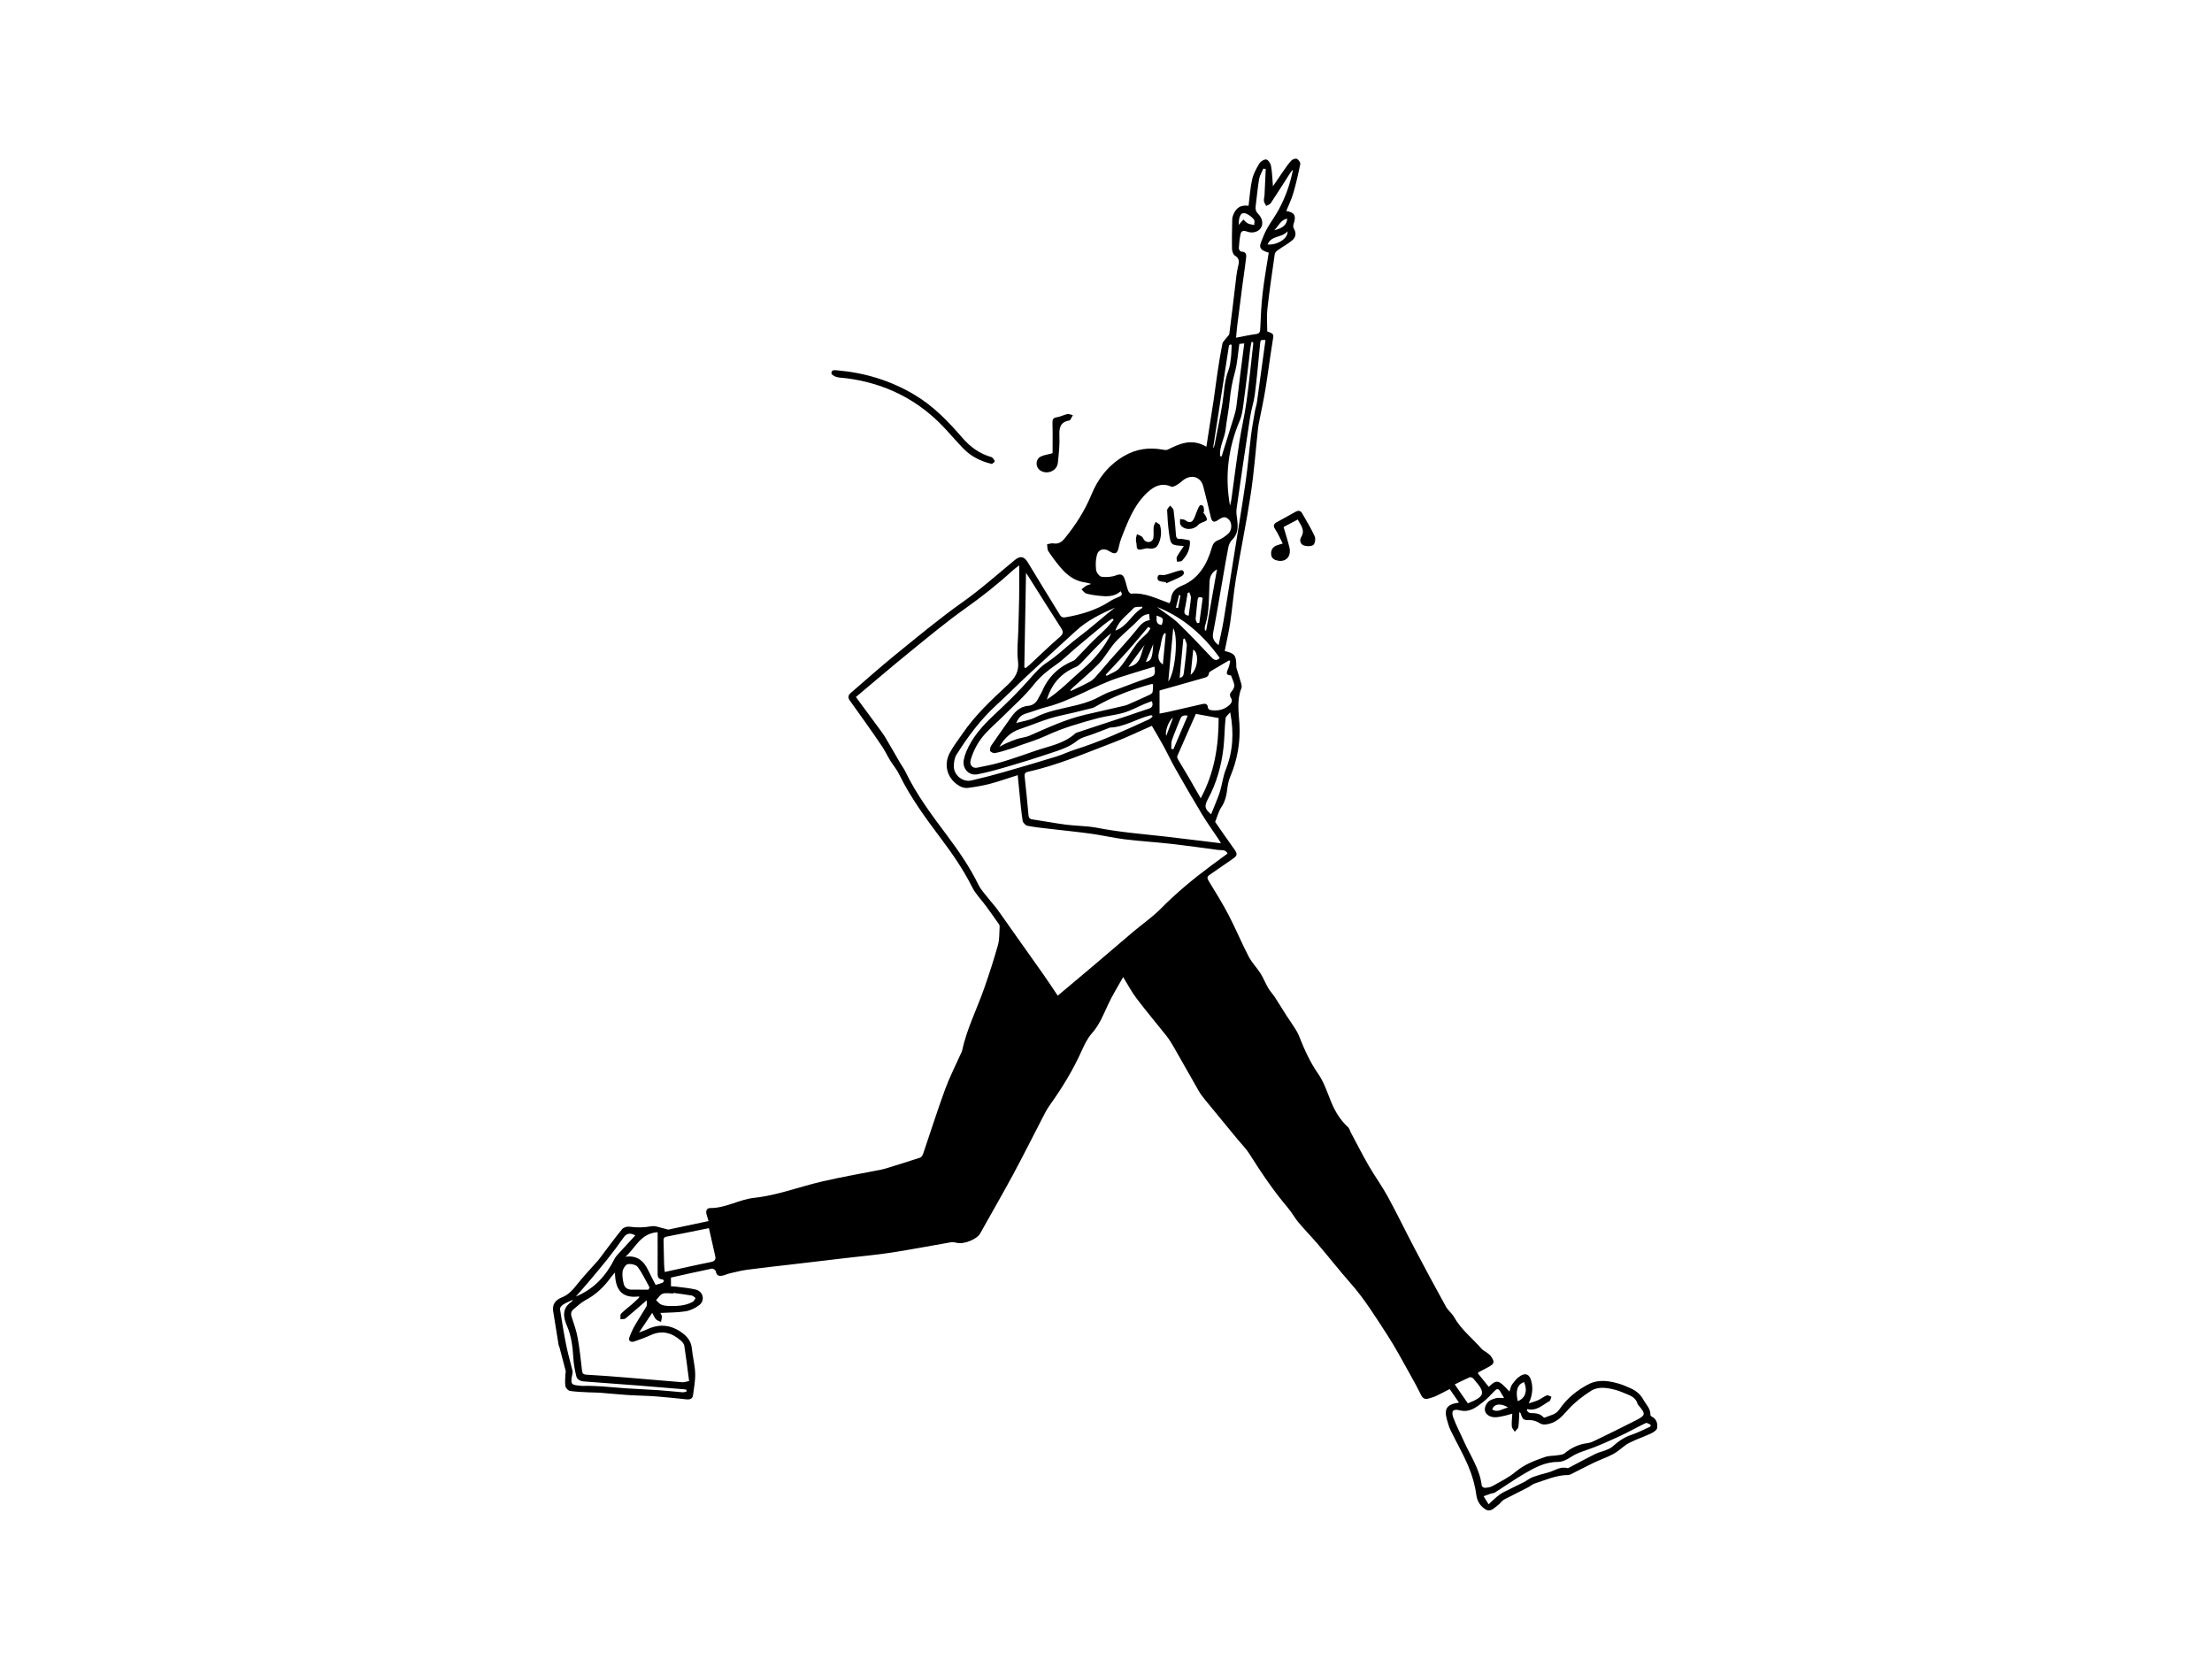<svg width="324" height="243" viewBox="0 0 324 243" fill="none" xmlns="http://www.w3.org/2000/svg">
<path d="M213.714 205.452C213.222 204.739 212.79 204.114 212.339 203.46C211.629 203.826 210.982 204.178 210.316 204.489C209.973 204.651 209.593 204.747 209.227 204.855C208.701 205.009 208.379 204.805 208.137 204.31C207.661 203.341 207.15 202.392 206.618 201.451C205.485 199.445 204.417 197.398 203.16 195.472C201.484 192.9 199.853 190.253 197.83 187.966C196.157 186.073 194.614 184.087 192.977 182.174C192.072 181.118 191.095 180.125 190.201 179.06C189.648 178.402 189.24 177.623 188.687 176.969C186.585 174.487 184.766 171.815 183.041 169.064C182.549 168.277 181.869 167.608 181.275 166.887C179.69 164.961 178.1 163.041 176.523 161.106C176.19 160.697 175.86 160.276 175.599 159.819C174.352 157.653 173.136 155.471 171.892 153.306C171.581 152.767 171.251 152.23 170.866 151.743C169.408 149.9 167.886 148.106 166.467 146.232C165.748 145.283 165.193 144.21 164.513 143.112C163.734 144.518 162.917 145.811 162.282 147.19C161.607 148.651 161.03 150.125 159.924 151.366C159.252 152.12 158.804 153.102 158.38 154.038C157.114 156.833 155.521 159.425 153.738 161.915C153.309 162.515 152.979 163.192 152.638 163.852C151.221 166.579 149.856 169.333 148.395 172.035C146.821 174.952 145.154 177.816 143.544 180.713C143.131 181.456 141.249 182.328 140.102 182.031C139.835 181.962 139.538 181.918 139.271 181.962C136.385 182.458 133.51 183.016 130.615 183.465C128.505 183.792 126.37 183.979 124.248 184.23C121.461 184.557 118.671 184.887 115.884 185.215C113.74 185.468 111.592 185.696 109.451 185.982C108.579 186.098 107.723 186.324 106.865 186.522C106.54 186.596 106.232 186.75 105.907 186.827C105.382 186.954 104.963 186.907 104.848 186.219C104.82 186.051 104.443 185.787 104.278 185.82C102.283 186.227 100.297 186.681 98.277 187.132V188.406C98.525 188.426 98.825 188.431 99.122 188.47C100.049 188.596 100.99 188.665 101.895 188.885C103.004 189.155 103.318 190.478 102.415 191.172C101.849 191.609 101.12 191.956 100.418 192.071C99.221 192.264 97.991 192.242 96.717 192.313C96.767 192.418 96.926 192.611 96.94 192.814C96.959 193.081 96.863 193.356 96.819 193.626C96.571 193.502 96.263 193.433 96.087 193.241C95.853 192.988 95.721 192.638 95.529 192.3C94.879 193.265 94.279 194.162 93.6 195.175C94.037 195.007 94.409 194.894 94.753 194.729C96.574 193.86 98.288 194.033 99.914 195.222C100.704 195.8 101.241 196.496 101.34 197.527C101.455 198.741 101.785 199.938 101.827 201.148C101.862 202.21 101.645 203.281 101.513 204.346C101.444 204.899 101.051 205.017 100.558 204.97C99.053 204.819 97.551 204.643 96.043 204.533C94.656 204.431 93.261 204.42 91.872 204.329C90.532 204.244 89.198 204.098 87.86 203.996C87.31 203.955 86.757 203.971 86.207 203.941C85.299 203.892 84.382 203.87 83.486 203.732C83.224 203.691 82.864 203.311 82.82 203.041C82.723 202.464 82.803 201.855 82.817 201.261C82.82 201.118 82.899 200.964 82.866 200.837C82.567 199.66 82.253 198.488 81.939 197.313C81.914 197.222 81.843 197.14 81.829 197.046C81.559 195.39 81.304 193.73 81.028 192.077C80.855 191.034 81.394 190.396 82.261 190.052C83.23 189.669 83.857 188.987 84.481 188.192C85.445 186.959 86.542 185.831 87.577 184.651C87.767 184.436 87.929 184.194 88.102 183.966C89.101 182.653 90.073 181.316 91.118 180.042C91.327 179.789 91.844 179.629 92.186 179.676C93.264 179.825 94.302 179.819 95.385 179.618C95.988 179.505 96.671 179.822 97.317 179.954C97.499 179.99 97.675 180.081 97.856 180.092C98.019 180.103 98.186 180.039 98.352 180.006C100.132 179.629 101.915 179.25 103.788 178.853C103.667 178.454 103.557 178.146 103.478 177.83C103.356 177.348 103.53 176.944 104.036 176.947C106.306 176.963 108.262 175.686 110.469 175.45C113.862 175.087 117.042 173.843 120.338 173.075C123.258 172.393 126.216 171.887 129.157 171.303C129.344 171.265 129.531 171.218 129.713 171.16C131.399 170.638 133.089 170.123 134.767 169.567C134.954 169.504 135.133 169.237 135.205 169.025C136.278 165.889 137.274 162.724 138.413 159.612C139.073 157.81 139.954 156.091 140.738 154.335C140.795 154.203 140.881 154.077 140.911 153.939C141.591 150.742 143.082 147.831 144.155 144.771C144.892 142.666 145.58 140.539 146.183 138.393C146.417 137.554 146.359 136.632 146.422 135.746C146.43 135.634 146.403 135.493 146.342 135.405C145.696 134.483 145.046 133.564 144.381 132.656C143.718 131.751 142.889 130.931 142.394 129.944C141.137 127.434 139.571 125.142 137.893 122.911C135.612 119.876 133.361 116.822 131.685 113.385C131.341 112.678 130.805 112.067 130.389 111.39C129.988 110.738 129.663 110.034 129.242 109.396C128.466 108.218 127.649 107.071 126.837 105.915C126.05 104.798 125.255 103.689 124.457 102.58C124.135 102.135 124.259 101.799 124.653 101.463C126.771 99.653 128.84 97.782 131.003 96.026C134.286 93.363 137.535 90.644 140.98 88.207C143.682 86.297 146.122 84.102 148.662 82.013C149.449 81.367 150.032 81.513 150.541 82.365C152.085 84.941 153.678 87.489 155.241 90.053C155.444 90.389 155.67 90.482 156.066 90.416C158.38 90.02 160.592 89.365 162.581 88.072C163 87.799 163.47 87.596 163.935 87.403C164.356 87.23 164.428 86.999 164.147 86.605C163.209 87.45 162.078 87.384 160.953 87.263C160.334 87.197 159.706 87.109 159.109 86.933C158.842 86.853 158.647 86.537 158.419 86.325C158.641 86.149 158.848 85.953 159.087 85.805C159.252 85.703 159.461 85.664 159.847 85.53C159.417 85.422 159.2 85.34 158.977 85.315C157.387 85.125 156.237 84.203 155.263 83.031C154.649 82.294 154.071 81.521 153.546 80.72C153.375 80.459 153.427 80.054 153.375 79.716C153.686 79.669 154.011 79.542 154.302 79.595C155.056 79.724 155.541 79.369 155.972 78.835C157.56 76.885 158.903 74.791 159.863 72.455C160.848 70.053 162.381 68.113 164.656 66.784C166.428 65.752 168.299 65.499 170.288 65.857C170.536 65.901 170.841 65.959 171.042 65.857C172.798 64.979 174.55 64.17 176.702 65.433C177.082 63.003 177.439 60.783 177.775 58.557C177.979 57.203 178.135 55.841 178.342 54.488C178.551 53.112 178.768 51.733 179.041 50.369C179.101 50.069 179.398 49.816 179.591 49.546C179.753 49.321 180.039 49.117 180.07 48.877C180.436 46.044 180.763 43.204 181.104 40.367C181.151 39.985 181.223 39.608 181.302 39.231C181.443 38.571 181.712 37.927 180.881 37.44C180.623 37.288 180.46 36.771 180.455 36.419C180.425 34.969 180.466 33.519 180.493 32.069C180.496 31.882 180.554 31.689 180.623 31.51C181.055 30.404 181.737 29.994 182.882 30.14C183.044 28.855 183.121 27.548 183.404 26.291C183.589 25.471 184.015 24.684 184.456 23.955C184.643 23.644 185.174 23.314 185.482 23.366C185.765 23.416 186.106 23.941 186.172 24.304C186.338 25.215 186.36 26.153 186.456 27.279C187.039 26.42 187.523 25.694 188.027 24.978C188.385 24.469 188.737 23.947 189.163 23.501C189.339 23.317 189.782 23.176 189.978 23.273C190.217 23.391 190.5 23.814 190.454 24.043C190.168 25.471 189.843 26.893 189.436 28.291C189.177 29.183 188.756 30.027 188.407 30.902C189.639 31.109 189.901 31.626 189.469 32.831C189.403 33.018 189.411 33.299 189.507 33.461C189.89 34.099 189.824 34.727 189.309 35.17C188.665 35.723 187.895 36.124 187.196 36.62C186.998 36.76 186.753 36.983 186.723 37.195C186.335 39.877 185.941 42.56 185.639 45.251C185.518 46.341 185.619 47.452 185.619 48.55C186.643 48.919 186.585 48.908 186.398 50.036C186.016 52.358 185.732 54.697 185.35 57.019C185.069 58.722 184.695 60.409 184.365 62.104C184.329 62.294 184.296 62.483 184.277 62.673C183.927 65.898 183.691 69.136 183.206 72.339C182.579 76.494 181.721 80.61 181.033 84.756C180.678 86.889 180.513 89.051 180.194 91.192C179.984 92.59 179.657 93.968 179.385 95.352C180.862 95.707 181.08 96.002 181.085 97.52C181.085 97.617 181.074 97.716 181.102 97.807C181.338 98.591 181.591 99.372 181.814 100.159C181.872 100.36 181.908 100.613 181.836 100.795C181.148 102.498 181.432 104.261 181.539 105.995C181.707 108.719 181.242 111.305 180.18 113.809C179.949 114.351 179.841 114.959 179.767 115.548C179.646 116.514 179.451 117.413 178.884 118.253C178.496 118.825 178.328 119.546 177.987 120.385C178.859 121.637 179.83 123.062 180.837 124.46C181.258 125.043 181.242 125.329 180.626 125.756C179.481 126.548 178.339 127.349 177.189 128.133C176.818 128.386 176.771 128.593 177.024 129.008C178.039 130.664 179.068 132.321 179.968 134.043C181 136.019 181.85 138.093 182.876 140.072C183.344 140.971 184.09 141.725 184.637 142.589C185.072 143.277 185.369 144.05 185.779 144.755C186.051 145.217 186.442 145.61 186.736 146.062C187.312 146.942 187.854 147.844 188.418 148.733C188.685 149.154 188.987 149.55 189.251 149.974C189.592 150.519 189.991 151.047 190.228 151.636C191.015 153.601 191.838 155.516 193.073 157.279C193.937 158.515 194.416 160.031 194.999 161.448C195.574 162.848 196.345 164.089 197.464 165.115C197.66 165.294 197.72 165.616 197.855 165.867C198.725 167.495 199.558 169.143 200.48 170.742C201.369 172.28 202.425 173.722 203.275 175.279C204.646 177.789 205.884 180.367 207.216 182.895C208.715 185.743 210.239 188.577 211.794 191.394C212.102 191.953 212.674 192.363 212.988 192.922C214.014 194.746 215.665 196.02 217.008 197.558C217.19 197.767 217.47 197.888 217.696 198.061C217.938 198.251 218.221 198.416 218.389 198.661C218.975 199.52 218.895 199.767 217.96 200.262C217.492 200.51 217.027 200.758 216.562 201.008C216.526 201.027 216.507 201.082 216.46 201.148C216.98 201.792 217.503 202.442 218.062 203.132C218.538 202.744 219.014 202.095 219.71 202.521C220.235 202.843 220.634 203.374 221.099 203.823C221.215 203.495 221.273 203.069 221.496 202.763C221.837 202.298 222.23 201.811 222.714 201.52C223.496 201.052 224.03 201.324 224.277 202.224C224.566 203.275 224.489 204.318 223.925 205.556C224.511 205.361 224.929 205.259 225.312 205.08C225.744 204.879 226.124 204.56 226.564 204.387C226.737 204.318 227.012 204.513 227.241 204.588C227.147 204.808 227.117 205.138 226.952 205.229C225.942 205.787 225.075 206.734 223.708 206.39C223.686 206.472 223.661 206.555 223.639 206.638C223.801 206.756 223.961 206.968 224.129 206.976C224.833 207.003 225.532 206.979 226.057 207.573C226.107 207.628 226.25 207.667 226.313 207.634C227.037 207.281 227.862 207.254 228.421 206.426C229.511 204.816 231.04 203.578 232.766 202.711C234.172 202.007 235.729 202.254 237.209 202.697C237.715 202.849 238.2 203.072 238.687 203.278C239.542 203.638 240.219 204.128 240.706 205.009C241.116 205.749 241.79 206.335 241.746 207.284C241.743 207.358 241.881 207.468 241.975 207.515C242.673 207.862 242.806 208.539 242.729 209.163C242.693 209.461 242.211 209.785 241.862 209.95C240.8 210.448 239.674 210.814 238.634 211.348C237.963 211.692 237.407 212.256 236.774 212.688C236.408 212.936 236.004 213.136 235.602 213.321C234.865 213.656 234.103 213.934 233.376 214.287C232.254 214.826 231.153 215.409 230.039 215.968C229.934 216.02 229.808 216.047 229.692 216.05C227.967 216.058 226.418 216.771 224.822 217.283C224.467 217.396 224.17 217.679 223.829 217.852C222.747 218.411 221.661 218.953 220.577 219.506C220.389 219.602 220.2 219.701 220.043 219.836C219.845 220.007 219.702 220.252 219.493 220.403C218.923 220.81 218.345 221.561 217.605 221.094C216.89 220.642 216.372 219.982 216.24 218.959C216.056 217.547 215.643 216.127 215.093 214.809C214.334 212.996 213.34 211.285 212.479 209.513C212.24 209.02 212.088 208.478 211.94 207.947C211.494 206.332 211.915 205.691 213.712 205.441L213.714 205.452ZM149.286 82.806C148.841 83.158 148.546 83.364 148.282 83.604C146.098 85.601 143.786 87.423 141.368 89.139C138.553 91.14 135.892 93.358 133.21 95.539C130.568 97.686 127.982 99.903 125.368 102.091C126.535 103.675 127.6 105.114 128.656 106.556C129.011 107.04 129.377 107.516 129.685 108.031C130.436 109.286 131.152 110.56 131.889 111.822C132.12 112.216 132.406 112.582 132.602 112.992C134.222 116.373 136.459 119.353 138.688 122.333C140.405 124.628 142.028 126.966 143.294 129.556C143.718 130.42 144.438 131.14 145.035 131.916C145.357 132.335 145.726 132.714 146.037 133.141C146.714 134.068 147.366 135.014 148.029 135.953C149.611 138.187 151.201 140.416 152.775 142.655C153.485 143.668 154.165 144.702 154.932 145.839C156.627 144.416 158.264 143.051 159.893 141.67C161.927 139.948 163.943 138.206 165.977 136.486C167.333 135.342 168.816 134.324 170.057 133.066C172.327 130.769 174.795 128.725 177.379 126.807C178.185 126.21 178.997 125.618 179.806 125.024C179.517 124.386 178.917 124.562 178.422 124.496C176.135 124.187 173.854 123.863 171.562 123.604C169.295 123.348 167.017 123.213 164.752 122.938C163.11 122.737 161.489 122.35 159.849 122.121C157.827 121.84 155.794 121.645 153.769 121.406C152.674 121.276 151.573 121.169 150.492 120.955C150.211 120.899 149.837 120.501 149.79 120.214C149.581 118.885 149.471 117.543 149.33 116.206C149.24 115.336 149.16 114.467 149.069 113.537C147.638 113.991 146.348 114.453 145.027 114.8C143.962 115.08 142.867 115.265 141.772 115.41C141.395 115.46 140.939 115.35 140.603 115.163C138.79 114.161 138.14 112.111 139.117 110.273C139.643 109.283 140.35 108.389 140.985 107.456C142.84 104.729 145.245 102.506 147.633 100.28C148.692 99.292 149.306 98.354 149.108 96.802C148.918 95.317 149.119 93.778 149.157 92.265C149.196 90.636 149.259 89.007 149.281 87.376C149.303 85.92 149.286 84.462 149.286 82.814V82.806ZM168.717 106.311C166.736 107.178 164.992 108.036 163.181 108.719C159.029 110.29 154.949 112.084 150.585 113.039C150.197 113.124 150.035 113.289 150.084 113.732C150.296 115.619 150.472 117.51 150.648 119.4C150.681 119.752 150.786 119.956 151.185 120.014C152.85 120.258 154.503 120.58 156.168 120.795C157.692 120.993 159.255 120.966 160.757 121.26C164.087 121.912 167.46 122.165 170.822 122.548C172.66 122.757 174.493 122.985 176.328 123.208C177.134 123.307 177.94 123.409 178.829 123.519C178.713 123.304 178.644 123.158 178.556 123.026C177.731 121.788 176.853 120.58 176.083 119.309C174.729 117.072 173.425 114.802 172.132 112.53C171.518 111.451 170.998 110.32 170.401 109.231C169.867 108.254 169.287 107.299 168.714 106.311H168.717ZM220.312 204.772C220.065 204.354 219.889 204.054 219.707 203.757C219.454 203.341 219.209 203.429 218.912 203.735C218.364 204.299 217.836 204.896 217.217 205.372C216.224 206.137 215.264 206.943 213.789 206.571C212.804 206.324 212.526 206.709 212.889 207.691C213.302 208.811 213.877 209.873 214.358 210.968C215.321 213.153 216.755 215.151 217.038 217.613C217.052 217.74 217.324 217.938 217.467 217.927C217.844 217.902 218.265 217.863 218.585 217.685C219.751 217.024 220.984 216.424 222.002 215.574C223.298 214.487 224.803 213.929 226.338 213.401C226.883 213.213 227.505 213.258 228.088 213.164C228.454 213.106 228.897 213.09 229.158 212.878C230.154 212.063 231.241 211.53 232.532 211.384C232.928 211.34 233.319 211.155 233.684 210.977C235.707 209.992 237.732 209.015 239.729 207.983C241.023 207.314 241.034 207.094 240.128 205.991C240.021 205.862 239.889 205.732 239.842 205.578C239.603 204.797 238.976 204.467 238.288 204.202C237.751 203.996 237.226 203.737 236.67 203.594C235.445 203.275 234.141 203.022 233.027 203.732C231.841 204.486 230.691 205.375 229.75 206.406C228.902 207.336 228.184 208.253 226.858 208.564C226.305 208.693 225.939 208.709 225.469 208.426C225.105 208.209 224.654 208.027 224.239 208.019C223.089 207.999 223.089 208.041 222.703 206.937C222.692 206.907 222.626 206.899 222.538 206.858C222.497 207.587 222.503 208.305 222.395 209.007C222.357 209.262 222.057 209.477 221.878 209.711C221.724 209.452 221.463 209.202 221.441 208.935C221.397 208.346 221.476 207.749 221.512 207.061C221.055 207.188 220.695 207.317 220.323 207.386C219.814 207.482 219.286 207.639 218.785 207.581C217.492 207.427 217.082 206.338 217.957 205.361C218.23 205.058 218.719 204.91 219.138 204.791C219.449 204.703 219.803 204.775 220.321 204.775L220.312 204.772ZM171.306 88.353C171.381 88.154 171.485 87.984 171.504 87.802C171.62 86.751 172.068 86.217 173.175 85.761C175.557 84.776 176.809 82.646 177.497 80.225C177.662 79.647 177.891 79.344 178.444 79.116C178.999 78.888 179.539 78.53 179.965 78.106C180.488 77.583 180.449 76.56 180.015 76.125C179.506 75.616 179.2 75.633 178.336 76.221C177.803 76.585 177.503 76.417 177.349 75.745C176.999 74.229 176.644 72.711 176.237 71.211C175.893 69.945 174.729 69.491 173.582 70.146C173.191 70.369 172.88 70.73 172.495 70.963C172.212 71.134 171.785 71.376 171.557 71.277C170.198 70.677 169.144 71.159 168.145 72.056C166.425 73.599 165.515 75.638 164.678 77.718C164.375 78.472 164.051 79.237 163.897 80.029C163.69 81.105 163.368 81.303 162.447 80.715C161.74 80.261 160.917 80.434 160.683 81.24C160.479 81.947 160.463 82.751 160.551 83.488C160.598 83.862 161.027 84.437 161.341 84.478C162.045 84.569 162.84 84.522 163.492 84.267C164.144 84.011 164.477 84.162 164.689 84.699C164.917 85.276 165.019 85.901 165.231 86.487C165.303 86.682 165.55 86.974 165.693 86.96C167.707 86.76 169.424 87.695 171.304 88.358L171.306 88.353ZM100.935 202.279C100.699 200.491 100.495 198.804 100.236 197.128C100.192 196.853 99.953 196.562 99.73 196.366C98.415 195.211 96.965 194.79 95.281 195.574C94.522 195.929 93.721 196.196 92.931 196.482C92.411 196.669 92.015 196.394 92.172 195.943C92.386 195.337 92.651 194.74 92.967 194.184C93.52 193.216 94.15 192.291 94.7 191.32C94.811 191.125 94.717 190.814 94.717 190.459C93.597 191.43 92.629 192.291 91.627 193.111C91.456 193.252 91.129 193.199 90.876 193.235C90.901 192.96 90.818 192.583 90.967 192.429C91.465 191.914 92.053 191.488 92.596 191.015C92.945 190.712 93.272 190.385 93.611 190.071C93.611 190.01 93.616 189.95 93.619 189.892C91.005 190.239 90.1 188.805 90.078 186.381C89.803 186.706 89.651 186.86 89.528 187.033C88.523 188.439 87.326 189.612 85.775 190.429C85.147 190.759 84.614 191.276 84.055 191.727C83.689 192.022 83.56 192.377 83.725 192.872C84.063 193.893 84.427 194.919 84.619 195.976C84.905 197.552 85.068 199.154 85.249 200.747C85.302 201.192 85.453 201.333 85.918 201.357C87.858 201.462 89.795 201.613 91.732 201.773C94.458 201.996 97.182 202.243 99.909 202.461C100.201 202.483 100.506 202.365 100.938 202.287L100.935 202.279ZM168.714 102.707C168.354 102.842 167.994 102.957 167.647 103.106C166.637 103.535 165.663 104.08 164.62 104.388C163.363 104.759 162.026 104.864 160.757 105.208C158.19 105.907 155.631 106.63 153.205 107.77C151.955 108.358 150.61 108.741 149.306 109.217C148.843 109.385 148.384 109.566 147.913 109.709C147.193 109.932 146.472 110.166 145.734 110.309C145.517 110.35 145.096 110.155 145.03 109.973C144.947 109.751 145.074 109.382 145.225 109.156C146.084 107.891 146.984 106.652 147.856 105.398C148.541 104.413 149.253 103.502 150.591 103.389C151.29 103.331 151.779 102.93 152.085 102.291C152.261 101.923 152.5 101.584 152.662 101.213C153.57 99.094 155.12 97.647 157.238 96.775C157.458 96.684 157.626 96.447 157.805 96.266C158.416 95.636 159.013 94.995 159.624 94.365C159.957 94.021 160.306 93.693 160.65 93.36C161.115 92.915 161.602 92.491 162.048 92.028C162.427 91.638 162.763 91.203 163.118 90.79C163.055 90.727 162.991 90.664 162.928 90.6C162.51 90.898 162.072 91.173 161.679 91.498C160.306 92.623 158.947 93.765 157.588 94.906C156.616 95.724 155.717 96.643 154.679 97.364C153.458 98.211 152.36 99.094 151.411 100.294C150.079 101.978 148.428 103.409 146.901 104.936C146.054 105.783 145.135 106.564 144.328 107.448C143.313 108.559 142.595 109.866 142.177 111.319C141.976 112.018 142.43 112.579 143.112 112.447C144.331 112.208 145.556 111.963 146.747 111.608C148.423 111.11 150.073 110.518 151.727 109.949C153.708 109.269 155.84 108.936 157.475 107.448C157.61 107.327 157.816 107.277 157.998 107.217C160.345 106.441 162.692 105.673 165.036 104.894C166.106 104.539 167.165 104.146 168.241 103.81C168.816 103.631 168.924 103.296 168.72 102.707H168.714ZM185.402 24.772C185.284 24.747 185.165 24.723 185.047 24.698C184.832 25.209 184.516 25.705 184.425 26.236C184.202 27.559 184.09 28.902 183.919 30.236C183.864 30.666 183.952 30.988 184.282 31.32C184.943 31.984 185.055 32.839 184.665 33.417C184.279 33.989 183.421 34.226 182.579 33.896C182.078 33.698 181.795 33.879 181.704 34.297C181.561 34.974 181.498 35.67 181.456 36.361C181.445 36.523 181.655 36.845 181.765 36.848C182.725 36.856 182.546 37.528 182.483 38.078C182.345 39.294 182.15 40.505 181.99 41.718C181.732 43.691 181.476 45.664 181.228 47.637C181.159 48.192 181.118 48.754 181.049 49.464C182.117 49.265 183.025 49.056 183.947 48.938C184.527 48.864 184.577 48.586 184.596 48.074C184.667 46.327 184.753 44.577 184.954 42.841C185.182 40.879 185.54 38.934 185.837 37.008C184.676 36.669 184.403 36.32 184.676 35.569C184.94 34.848 185.231 34.13 185.603 33.461C186.123 32.528 186.778 31.67 187.284 30.732C188.283 28.891 188.984 26.932 189.381 24.86C189.213 25 189.092 25.163 188.982 25.336C188.035 26.814 187.102 28.297 186.134 29.758C186.005 29.953 185.691 30.03 185.465 30.162C185.35 29.925 185.171 29.7 185.135 29.452C185.094 29.177 185.201 28.883 185.218 28.596C185.284 27.323 185.339 26.049 185.397 24.775L185.402 24.772ZM168.838 104.947C168.794 104.892 168.75 104.834 168.709 104.776C168.64 104.776 168.569 104.762 168.505 104.776C166.497 105.274 164.708 106.493 162.573 106.573C162.507 106.573 162.441 106.63 162.375 106.655C161.616 106.944 160.854 107.23 160.097 107.525C159.318 107.83 158.413 107.984 157.794 108.488C156.611 109.451 155.221 109.866 153.846 110.328C151.845 111.003 149.828 111.633 147.801 112.224C146.268 112.673 144.725 113.118 143.156 113.418C141.882 113.66 140.914 112.538 141.172 111.272C141.255 110.873 141.373 110.477 141.53 110.103C142.43 107.948 143.943 106.273 145.63 104.696C147.435 103.01 149.218 101.284 150.844 99.427C151.636 98.522 152.376 97.669 153.411 96.998C154.748 96.128 155.912 94.992 157.158 93.979C157.885 93.391 158.641 92.837 159.368 92.246C160.317 91.473 161.247 90.678 162.188 89.896C162.557 89.591 162.939 89.296 163.316 88.999C161.275 89.902 159.288 90.862 157.64 92.367C155.243 94.554 152.847 96.745 150.472 98.957C148.959 100.365 147.515 101.846 145.987 103.235C143.638 105.376 141.761 107.891 140.088 110.565C139.794 111.038 139.709 111.71 139.714 112.287C139.725 113.559 141.04 114.601 142.273 114.321C143.861 113.96 145.437 113.545 147.006 113.099C149.592 112.362 152.17 111.597 154.74 110.807C155.656 110.527 156.526 110.089 157.442 109.803C161.184 108.628 164.736 106.996 168.291 105.368C168.497 105.274 168.657 105.084 168.838 104.938V104.947ZM180.196 96.813L180.006 96.736C179.142 97.245 178.276 97.749 177.415 98.266C177.28 98.349 177.084 98.481 177.076 98.602C177.032 99.147 176.641 99.213 176.234 99.328C174.113 99.922 171.994 100.531 169.843 101.144V104.523C170.299 104.435 170.698 104.369 171.094 104.278C172.756 103.901 174.418 103.519 176.08 103.133C176.545 103.026 176.892 103.062 176.928 103.67C176.936 103.788 177.139 103.973 177.274 103.997C178.155 104.151 179.019 104.041 179.756 103.524C180.163 103.238 180.661 102.792 180.323 102.256C180.02 101.774 180.172 101.551 180.455 101.205C180.645 100.973 180.832 100.624 180.796 100.357C180.736 99.898 180.499 99.463 180.306 98.932C179.621 98.866 179.55 98.706 179.916 97.881C180.061 97.551 180.105 97.174 180.196 96.816V96.813ZM175.874 116.929C177.893 113.184 178.504 109.22 178.499 105.178C177.255 104.949 176.154 104.746 175.164 104.564C174.248 106.633 173.331 108.691 172.44 110.755C172.385 110.881 172.476 111.11 172.561 111.256C173.067 112.125 173.598 112.978 174.105 113.845C174.685 114.835 175.246 115.834 175.871 116.926L175.874 116.929ZM150.038 97.757L150.225 97.853C150.426 97.691 150.635 97.542 150.825 97.366C152.286 96.013 153.705 94.609 155.216 93.316C155.783 92.829 155.772 92.529 155.403 91.96C153.84 89.544 152.321 87.101 150.783 84.668C150.654 84.465 150.522 84.264 150.285 83.901C150.2 88.674 150.117 93.214 150.035 97.754L150.038 97.757ZM103.841 179.891C101.769 180.309 99.705 180.735 97.636 181.132C97.207 181.214 97.182 181.448 97.193 181.795C97.232 182.947 97.243 184.1 97.276 185.253C97.287 185.597 97.336 185.941 97.369 186.313C99.689 185.806 101.906 185.297 104.135 184.854C104.754 184.73 104.873 184.453 104.749 183.922C104.446 182.595 104.149 181.269 103.838 179.893L103.841 179.891ZM185.366 49.807C184.607 49.764 184.632 49.766 184.566 50.435C184.326 52.873 184.109 55.31 183.803 57.74C183.663 58.854 183.289 59.941 183.116 61.053C182.425 65.54 181.762 70.031 181.124 74.524C181.049 75.052 181.146 75.613 181.217 76.153C181.36 77.24 181.33 78.249 180.458 79.091C180.194 79.347 180.004 79.754 179.929 80.123C179.627 81.625 179.382 83.141 179.118 84.652C178.644 87.346 178.204 90.047 177.684 92.733C177.525 93.564 177.893 94.012 178.488 94.502C178.741 93.289 179.016 92.15 179.209 90.994C179.753 87.725 180.262 84.454 180.782 81.182C181.349 77.627 181.946 74.075 182.461 70.512C182.783 68.281 182.961 66.027 183.242 63.79C183.391 62.605 183.608 61.427 183.812 60.249C183.889 59.801 184.046 59.366 184.109 58.915C184.533 55.896 184.94 52.875 185.361 49.807H185.366ZM146.364 109.396C146.821 109.156 147.096 108.991 147.388 108.867C147.911 108.642 148.434 108.411 148.976 108.24C149.567 108.053 150.214 108.014 150.775 107.767C153.436 106.6 156.069 105.368 158.914 104.699C160.711 104.275 162.513 103.874 164.312 103.455C164.593 103.392 164.882 103.34 165.143 103.227C166.238 102.751 167.33 102.261 168.415 101.755C168.58 101.678 168.786 101.516 168.819 101.361C168.893 100.995 168.871 100.608 168.891 100.217C168.758 100.209 168.687 100.187 168.626 100.203C165.737 100.995 162.953 102.047 160.356 103.554C160.251 103.615 160.144 103.673 160.028 103.7C159.12 103.929 158.212 104.154 157.301 104.374C156.116 104.66 154.905 104.878 153.744 105.241C152.283 105.695 150.869 106.3 149.413 106.779C148.106 107.208 147.179 108.042 146.375 109.398L146.364 109.396ZM169.102 97.639C167.366 98.172 165.691 98.668 164.029 99.201C160.287 100.404 156.96 102.644 153.116 103.607C152.242 103.827 151.405 104.187 150.536 104.432C149.633 104.685 149.262 104.971 148.854 105.901C149.801 105.634 150.794 105.516 151.625 105.087C153.535 104.099 155.62 103.805 157.656 103.298C158.443 103.103 159.225 102.864 159.973 102.561C160.691 102.272 161.357 101.857 162.064 101.535C162.521 101.328 163.011 101.194 163.484 101.02C165.052 100.44 166.61 99.826 168.194 99.287C169.177 98.951 169.251 98.915 169.1 97.636L169.102 97.639ZM218.04 220.342C218.541 219.883 218.895 219.528 219.278 219.214C219.567 218.975 219.878 218.749 220.211 218.579C221.204 218.067 222.219 217.597 223.215 217.09C223.639 216.876 224.016 216.545 224.456 216.38C225.205 216.1 225.983 215.885 226.759 215.682C227.689 215.439 228.515 214.749 229.574 215.043C229.684 215.073 229.843 214.963 229.967 214.897C231.194 214.254 232.411 213.588 233.654 212.971C234.141 212.729 234.694 212.619 235.203 212.413C235.55 212.272 235.921 212.129 236.191 211.885C237.022 211.139 237.894 210.514 238.981 210.157C239.928 209.843 240.819 209.367 241.732 208.96C241.749 208.872 241.766 208.781 241.785 208.693C241.543 208.599 241.234 208.36 241.072 208.434C239.798 209.037 238.571 209.747 237.289 210.335C235.66 211.084 234.026 211.841 232.334 212.413C231.53 212.685 230.784 212.949 230.075 213.428C229.527 213.797 228.823 214.135 228.19 214.135C226.289 214.13 224.731 214.999 223.193 215.902C221.754 216.749 220.384 217.712 218.972 218.612C218.818 218.711 218.604 218.708 218.419 218.769C218.045 218.89 217.677 219.022 217.305 219.151C217.522 219.501 217.737 219.853 218.04 220.34V220.342ZM100.586 203.801C100.564 203.715 100.544 203.63 100.522 203.545C100.407 203.526 100.294 203.501 100.179 203.493C98.052 203.314 95.925 203.132 93.795 202.964C91.044 202.75 88.29 202.546 85.538 202.345C84.98 202.304 84.52 202.07 84.396 201.523C84.204 200.683 84.038 199.828 83.984 198.969C83.879 197.329 83.714 195.725 83.04 194.19C82.465 192.88 82.311 191.587 83.75 190.646C83.799 190.613 83.818 190.536 83.909 190.382C83.373 190.638 82.905 190.814 82.492 191.078C82.278 191.216 81.994 191.535 82.025 191.727C82.289 193.502 82.583 195.274 82.935 197.032C83.188 198.292 83.554 199.531 83.854 200.782C83.893 200.939 83.868 201.121 83.832 201.283C83.472 202.937 83.78 202.849 85.202 202.992C85.486 203.019 85.778 202.973 86.064 202.984C86.782 203.006 87.5 203.025 88.218 203.074C89.39 203.157 90.559 203.278 91.732 203.355C93.358 203.46 94.987 203.526 96.615 203.636C97.741 203.713 98.861 203.845 99.986 203.933C100.184 203.947 100.39 203.853 100.591 203.809L100.586 203.801ZM96.029 188.203C96.362 188.104 96.687 188.027 96.998 187.908C97.105 187.867 97.204 187.735 97.246 187.619C97.262 187.573 97.113 187.399 97.039 187.397C96.288 187.375 96.321 186.857 96.324 186.329C96.332 184.417 96.326 182.507 96.326 180.485C93.77 180.656 93.077 182.835 91.608 184.076C93.308 183.844 94.296 184.675 94.954 186.079C95.289 186.791 95.666 187.487 96.029 188.2V188.203ZM180.191 104.336C179.954 104.63 179.547 104.908 179.511 105.227C179.354 106.68 179.371 108.152 179.2 109.602C178.889 112.219 178.177 114.731 176.919 117.061C176.383 118.054 176.441 118.503 177.398 119.271C177.613 118.737 177.83 118.217 178.036 117.691C178.276 117.075 178.545 116.467 178.727 115.831C179.024 114.8 179.148 113.71 179.544 112.722C180.617 110.034 180.755 107.283 180.194 104.339L180.191 104.336ZM183.506 50.102C183.443 50.094 183.38 50.085 183.316 50.08C183.25 50.438 183.171 50.792 183.124 51.153C183.025 51.915 182.95 52.68 182.857 53.442C182.609 55.443 182.375 57.446 182.098 59.443C181.996 60.172 181.88 60.932 181.594 61.6C179.894 65.579 179.385 69.764 180.163 74.064C180.24 73.731 180.323 73.456 180.361 73.176C180.752 70.369 181.102 67.557 181.531 64.756C181.831 62.789 182.301 60.844 182.574 58.873C182.967 56.023 183.248 53.159 183.572 50.3C183.581 50.237 183.528 50.171 183.504 50.105L183.506 50.102ZM156.77 101.108C156.795 101.144 156.817 101.183 156.842 101.218C157.114 101.092 157.389 100.968 157.659 100.836C158.306 100.522 158.963 100.228 159.591 99.876C159.91 99.697 160.204 99.446 160.449 99.174C161.198 98.338 161.91 97.468 162.65 96.623C163.897 95.204 165.195 93.828 166.384 92.361C166.94 91.679 167.399 90.964 168.406 90.834C168.376 90.515 168.351 90.24 168.321 89.94C167.639 89.979 167.229 90.301 166.813 90.744C166.062 91.539 165.212 92.24 164.419 93C163.946 93.454 163.462 93.905 163.057 94.417C162.331 95.333 161.748 96.379 160.942 97.215C159.747 98.453 158.41 99.556 157.136 100.718C157.004 100.839 156.891 100.976 156.77 101.106V101.108ZM178.716 66.82C178.799 66.825 178.884 66.831 178.966 66.836C178.991 66.726 179.01 66.616 179.043 66.509C179.591 64.751 180.15 62.992 180.686 61.231C180.854 60.684 181.016 60.128 181.093 59.564C181.302 58.043 181.456 56.513 181.646 54.991C181.836 53.456 182.045 51.921 182.254 50.303C181.891 50.339 181.668 50.361 181.531 50.374C181.316 51.824 181.242 53.233 180.87 54.559C180.491 55.91 180.246 57.253 180.119 58.645C179.99 60.054 179.685 61.446 179.528 62.852C179.376 64.198 178.578 65.43 178.713 66.82H178.716ZM153.334 102.47C155.241 101.232 156.801 99.579 158.515 98.101C160.276 96.582 161.745 94.89 162.76 92.78C162.334 93.077 161.951 93.418 161.583 93.776C161.104 94.243 160.631 94.717 160.166 95.201C159.64 95.746 159.137 96.315 158.603 96.852C158.292 97.163 157.981 97.534 157.593 97.694C155.414 98.596 154.022 100.189 153.337 102.47H153.334ZM84.347 189.906C86.999 188.816 88.766 186.879 90.004 184.406C90.191 184.032 90.513 183.718 90.799 183.402C91.539 182.582 92.298 181.773 93.055 180.953C92.257 180.51 91.748 180.664 91.3 181.313C90.582 182.353 89.819 183.363 89.035 184.354C88.122 185.506 87.172 186.626 86.226 187.752C85.612 188.481 84.974 189.188 84.347 189.906ZM94.973 188.904C95.033 188.8 95.094 188.695 95.154 188.593C94.588 187.578 94.098 186.505 93.41 185.581C93.16 185.245 92.409 185.083 91.949 185.168C91.63 185.228 91.253 185.826 91.195 186.224C91.107 186.816 91.22 187.46 91.357 188.054C91.481 188.588 91.908 188.891 92.477 188.899C93.308 188.91 94.142 188.902 94.973 188.902V188.904ZM169.479 88.9C169.666 89.043 169.851 89.192 170.038 89.332C170.88 89.965 171.796 90.521 172.547 91.247C174.234 92.882 175.854 94.585 177.464 96.296C177.929 96.791 178.281 96.772 178.658 96.37C176.286 93.052 173.329 90.438 169.479 88.9ZM213.079 202.774C213.77 203.773 214.391 204.67 215.002 205.556C217.5 204.555 217.638 204.04 215.987 202.144C215.894 202.037 215.811 201.9 215.693 201.833C215.569 201.762 215.374 201.688 215.264 201.737C214.548 202.056 213.847 202.406 213.082 202.777L213.079 202.774ZM98.641 189.375C98.641 189.402 98.635 189.433 98.632 189.46C98.104 189.46 97.532 189.336 97.061 189.499C96.679 189.631 96.415 190.112 96.101 190.437C96.346 190.66 96.558 190.965 96.844 191.084C97.21 191.235 97.636 191.29 98.041 191.295C99.221 191.315 100.404 191.276 101.472 190.676C101.653 190.575 101.752 190.321 101.89 190.137C101.711 190.01 101.543 189.801 101.348 189.768C100.451 189.612 99.546 189.501 98.643 189.375H98.641ZM180.405 50.506C180.337 50.493 180.271 50.476 180.202 50.462C180.136 50.52 180.02 50.57 180.009 50.636C179.228 55.646 178.455 60.657 177.679 65.67C177.781 65.521 177.869 65.359 177.902 65.185C178.292 63.16 178.722 61.144 179.049 59.11C179.31 57.481 179.321 55.817 179.932 54.24C180.163 53.646 180.227 52.977 180.306 52.336C180.381 51.733 180.375 51.117 180.405 50.509V50.506ZM168.514 92.053L168.203 91.811C167.198 92.989 166.216 94.183 165.187 95.338C164.136 96.519 163.041 97.661 161.965 98.822C162.004 98.882 162.045 98.943 162.083 99.001C162.725 98.626 163.522 98.387 163.974 97.853C164.923 96.728 165.658 95.424 166.546 94.243C166.97 93.679 167.553 93.239 168.043 92.725C168.23 92.529 168.357 92.279 168.511 92.053H168.514ZM171.846 92.009C171.601 94.653 171.372 97.154 171.125 99.81C172.148 98.547 172.63 93.25 171.846 92.009ZM176.487 92.342C176.551 92.342 176.611 92.342 176.674 92.342C177.194 89.401 177.714 86.462 178.257 83.394C177.409 83.903 177.203 84.49 177.161 85.285C177.057 87.436 177.178 89.618 176.496 91.712C176.432 91.902 176.487 92.13 176.487 92.342ZM171.559 109.687C171.664 109.704 171.769 109.723 171.873 109.74C172.561 108.122 173.252 106.504 173.967 104.826C173.345 104.713 173.045 104.87 172.869 105.326C172.473 106.355 172.019 107.362 171.661 108.405C171.526 108.799 171.59 109.258 171.562 109.69L171.559 109.687ZM167.339 89.04C167.325 88.98 167.311 88.922 167.297 88.862C166.874 88.919 166.277 88.823 166.054 89.065C165.118 90.086 163.866 90.865 163.377 92.361C165.171 91.731 165.82 89.869 167.339 89.038V89.04ZM173.519 93.511C173.452 93.545 173.389 93.575 173.323 93.608C173.144 95.49 172.963 97.372 172.784 99.262C173.359 99.235 173.375 98.75 173.428 98.34C173.587 97.08 173.747 95.82 173.835 94.554C173.86 94.216 173.631 93.858 173.519 93.511ZM222.316 205.234C223.438 204.8 223.779 203.71 223.24 202.444C222.274 202.75 221.947 203.704 222.316 205.234ZM181.421 32.952C181.723 32.611 181.924 32.383 182.128 32.157C182.34 32.349 182.524 32.6 182.772 32.721C183.052 32.858 183.391 32.883 183.704 32.958C183.71 32.699 183.817 32.363 183.696 32.198C183.465 31.884 183.132 31.618 182.788 31.419C182.095 31.021 181.71 31.202 181.522 31.986C181.454 32.275 181.459 32.581 181.423 32.955L181.421 32.952ZM170.332 97.331C170.473 95.828 170.616 94.326 170.756 92.821L170.588 92.722C170.484 92.892 170.335 93.049 170.286 93.234C170.159 93.693 170.057 94.161 169.98 94.629C169.826 95.559 169.21 96.541 170.33 97.331H170.332ZM175.345 91.275C175.453 91.261 175.56 91.25 175.667 91.236C175.835 90.014 176 88.793 176.165 87.579C175.689 87.365 175.456 87.431 175.409 87.912C175.323 88.818 175.197 89.723 175.128 90.628C175.112 90.837 175.268 91.057 175.343 91.272L175.345 91.275ZM185.672 35.811C187.091 35.924 188.701 34.928 188.585 33.879C187.788 34.859 186.208 34.441 185.672 35.811ZM174.393 98.844C175.478 98.062 175.67 95.603 174.776 95.154C174.652 96.351 174.528 97.529 174.393 98.844ZM174.204 86.762C174.124 86.79 174.044 86.82 173.961 86.847C173.816 87.673 173.708 88.509 173.516 89.324C173.381 89.896 173.604 90.097 174.107 90.185C174.226 89.283 174.366 88.43 174.438 87.571C174.46 87.31 174.286 87.032 174.204 86.762ZM167.699 94.395C166.923 95.446 166.147 96.494 165.27 97.683C167.328 97.339 167.02 95.512 167.699 94.395ZM218.585 206.467C219.426 206.959 220.09 206.318 220.901 206.164C219.831 205.471 218.774 205.63 218.585 206.467ZM188.544 32.022C187.587 32.201 187.303 33.062 186.646 33.722C187.917 33.434 188.503 32.886 188.544 32.022ZM170.167 91.547C170.459 90.559 170.437 90.518 169.405 90.168C169.457 90.735 169.182 91.42 170.167 91.547ZM168.915 94.356C168.511 95.33 168.186 96.112 167.834 96.959C168.632 96.811 168.805 96.379 168.915 94.356ZM171.81 105.161C171.229 105.401 170.561 107.269 170.83 107.77C171.155 106.906 171.466 106.083 171.81 105.161ZM172.905 87.23C172.842 87.197 172.778 87.164 172.712 87.131C172.555 87.753 172.396 88.372 172.239 88.994C172.344 89.016 172.448 89.04 172.556 89.062L172.905 87.23Z" fill="black"/>
<path d="M145.293 67.961C143.609 67.554 142.247 66.861 141.144 65.735C140.219 64.792 139.361 63.785 138.464 62.816C134.535 58.568 129.678 56.133 123.955 55.401C123.479 55.34 122.987 55.346 122.527 55.219C122.239 55.139 121.787 54.878 121.782 54.685C121.763 54.124 122.269 54.212 122.64 54.245C126.671 54.6 130.43 55.728 133.94 57.819C136.73 59.479 138.899 61.743 140.979 64.148C142.123 65.469 143.477 66.451 145.18 66.941C145.406 67.004 145.607 67.317 145.708 67.56C145.739 67.634 145.4 67.862 145.293 67.961Z" fill="black"/>
<path d="M190.079 76.094C189.317 76.502 188.626 76.87 188.013 77.198C188.302 78.191 188.615 79.16 188.86 80.147C189.182 81.438 188.415 82.335 187.212 82.131C186.7 82.043 186.263 81.815 186.197 81.264C186.125 80.678 186.34 80.169 186.931 79.916C187.168 79.814 187.427 79.757 187.883 79.616C187.504 78.879 187.207 78.158 186.783 77.522C186.447 77.016 186.56 76.738 187.02 76.482C187.936 75.973 188.86 75.473 189.774 74.958C190.186 74.727 190.511 74.79 190.742 75.203C191.367 76.309 192.038 77.393 192.566 78.546C192.723 78.89 192.624 79.625 192.368 79.82C192.057 80.057 191.414 80.037 190.987 79.9C190.459 79.729 190.313 79.118 190.577 78.689C191.229 77.627 190.514 76.92 190.079 76.097V76.094Z" fill="black"/>
<path d="M154.175 66.379C154.175 64.981 154.205 63.471 154.158 61.963C154.142 61.418 154.271 61.19 154.835 61.11C155.347 61.036 155.825 60.755 156.337 60.653C156.588 60.604 156.877 60.755 157.149 60.816C157.014 61.058 156.882 61.3 156.742 61.537C156.722 61.57 156.659 61.586 156.612 61.594C155.289 61.817 155.124 62.676 155.176 63.856C155.237 65.166 155.08 66.492 154.945 67.802C154.818 69.026 153.269 69.609 152.284 68.844C151.646 68.349 151.679 67.271 152.411 66.891C152.898 66.638 153.481 66.575 154.175 66.385V66.379Z" fill="black"/>
<path d="M173.399 79.974C171.517 79.853 171.484 79.856 171.234 78.109C171.074 76.994 171 75.866 170.953 74.741C170.945 74.518 171.237 74.284 171.391 74.056C171.564 74.273 171.861 74.477 171.894 74.713C172.054 75.927 172.164 77.145 172.249 78.367C172.282 78.854 172.497 78.997 172.934 78.928C172.959 78.926 172.984 78.923 173.006 78.928C173.452 79.019 174.258 79.066 174.277 79.215C174.349 79.732 174.222 80.318 174.021 80.819C173.829 81.297 173.49 81.738 173.138 82.123C173 82.274 172.654 82.23 172.401 82.277C172.387 82.038 172.282 81.751 172.379 81.57C172.654 81.05 173.009 80.571 173.397 79.98L173.399 79.974Z" fill="black"/>
<path d="M167.97 80.307C167.786 80.348 167.45 80.431 167.109 80.491C166.68 80.568 166.49 80.381 166.49 79.941C166.49 79.633 166.38 79.325 166.383 79.016C166.383 78.76 166.476 78.505 166.529 78.249C166.776 78.364 167.051 78.444 167.263 78.606C167.423 78.73 167.478 78.983 167.627 79.135C168.083 79.597 168.837 79.418 168.933 78.793C169.019 78.26 168.933 77.701 168.983 77.156C169.005 76.914 169.178 76.686 169.283 76.449C169.503 76.617 169.861 76.746 169.918 76.961C170.18 77.916 170.081 78.873 169.638 79.765C169.327 80.386 168.744 80.422 167.97 80.307Z" fill="black"/>
<path d="M176.236 75.046C176.366 75.233 176.52 75.409 176.622 75.612C176.707 75.786 176.822 76.034 176.759 76.171C176.696 76.314 176.432 76.369 176.253 76.463C176.008 76.592 175.697 76.666 175.529 76.862C174.83 77.668 173.444 77.709 172.91 76.862C172.778 76.653 172.866 76.306 172.852 76.022C173.113 76.078 173.433 76.055 173.622 76.204C174.096 76.57 174.528 76.595 174.814 76.094C175.059 75.668 175.18 75.175 175.383 74.721C175.502 74.457 175.648 74.033 175.829 74.006C176.324 73.934 176.333 74.383 176.352 74.749C176.355 74.82 176.352 74.892 176.352 74.963C176.313 74.988 176.275 75.015 176.236 75.04V75.046Z" fill="black"/>
<path d="M170.749 85.254C170.653 85.249 170.554 85.26 170.463 85.238C170.064 85.141 169.473 85.199 169.55 84.58C169.627 83.969 170.163 84.297 170.529 84.231C171.168 84.112 171.776 83.846 172.403 83.669C172.684 83.592 173.11 83.447 173.251 83.573C173.625 83.914 173.295 84.28 172.997 84.44C172.301 84.817 171.558 85.109 170.835 85.436C170.807 85.375 170.78 85.315 170.749 85.254Z" fill="black"/>
</svg>
